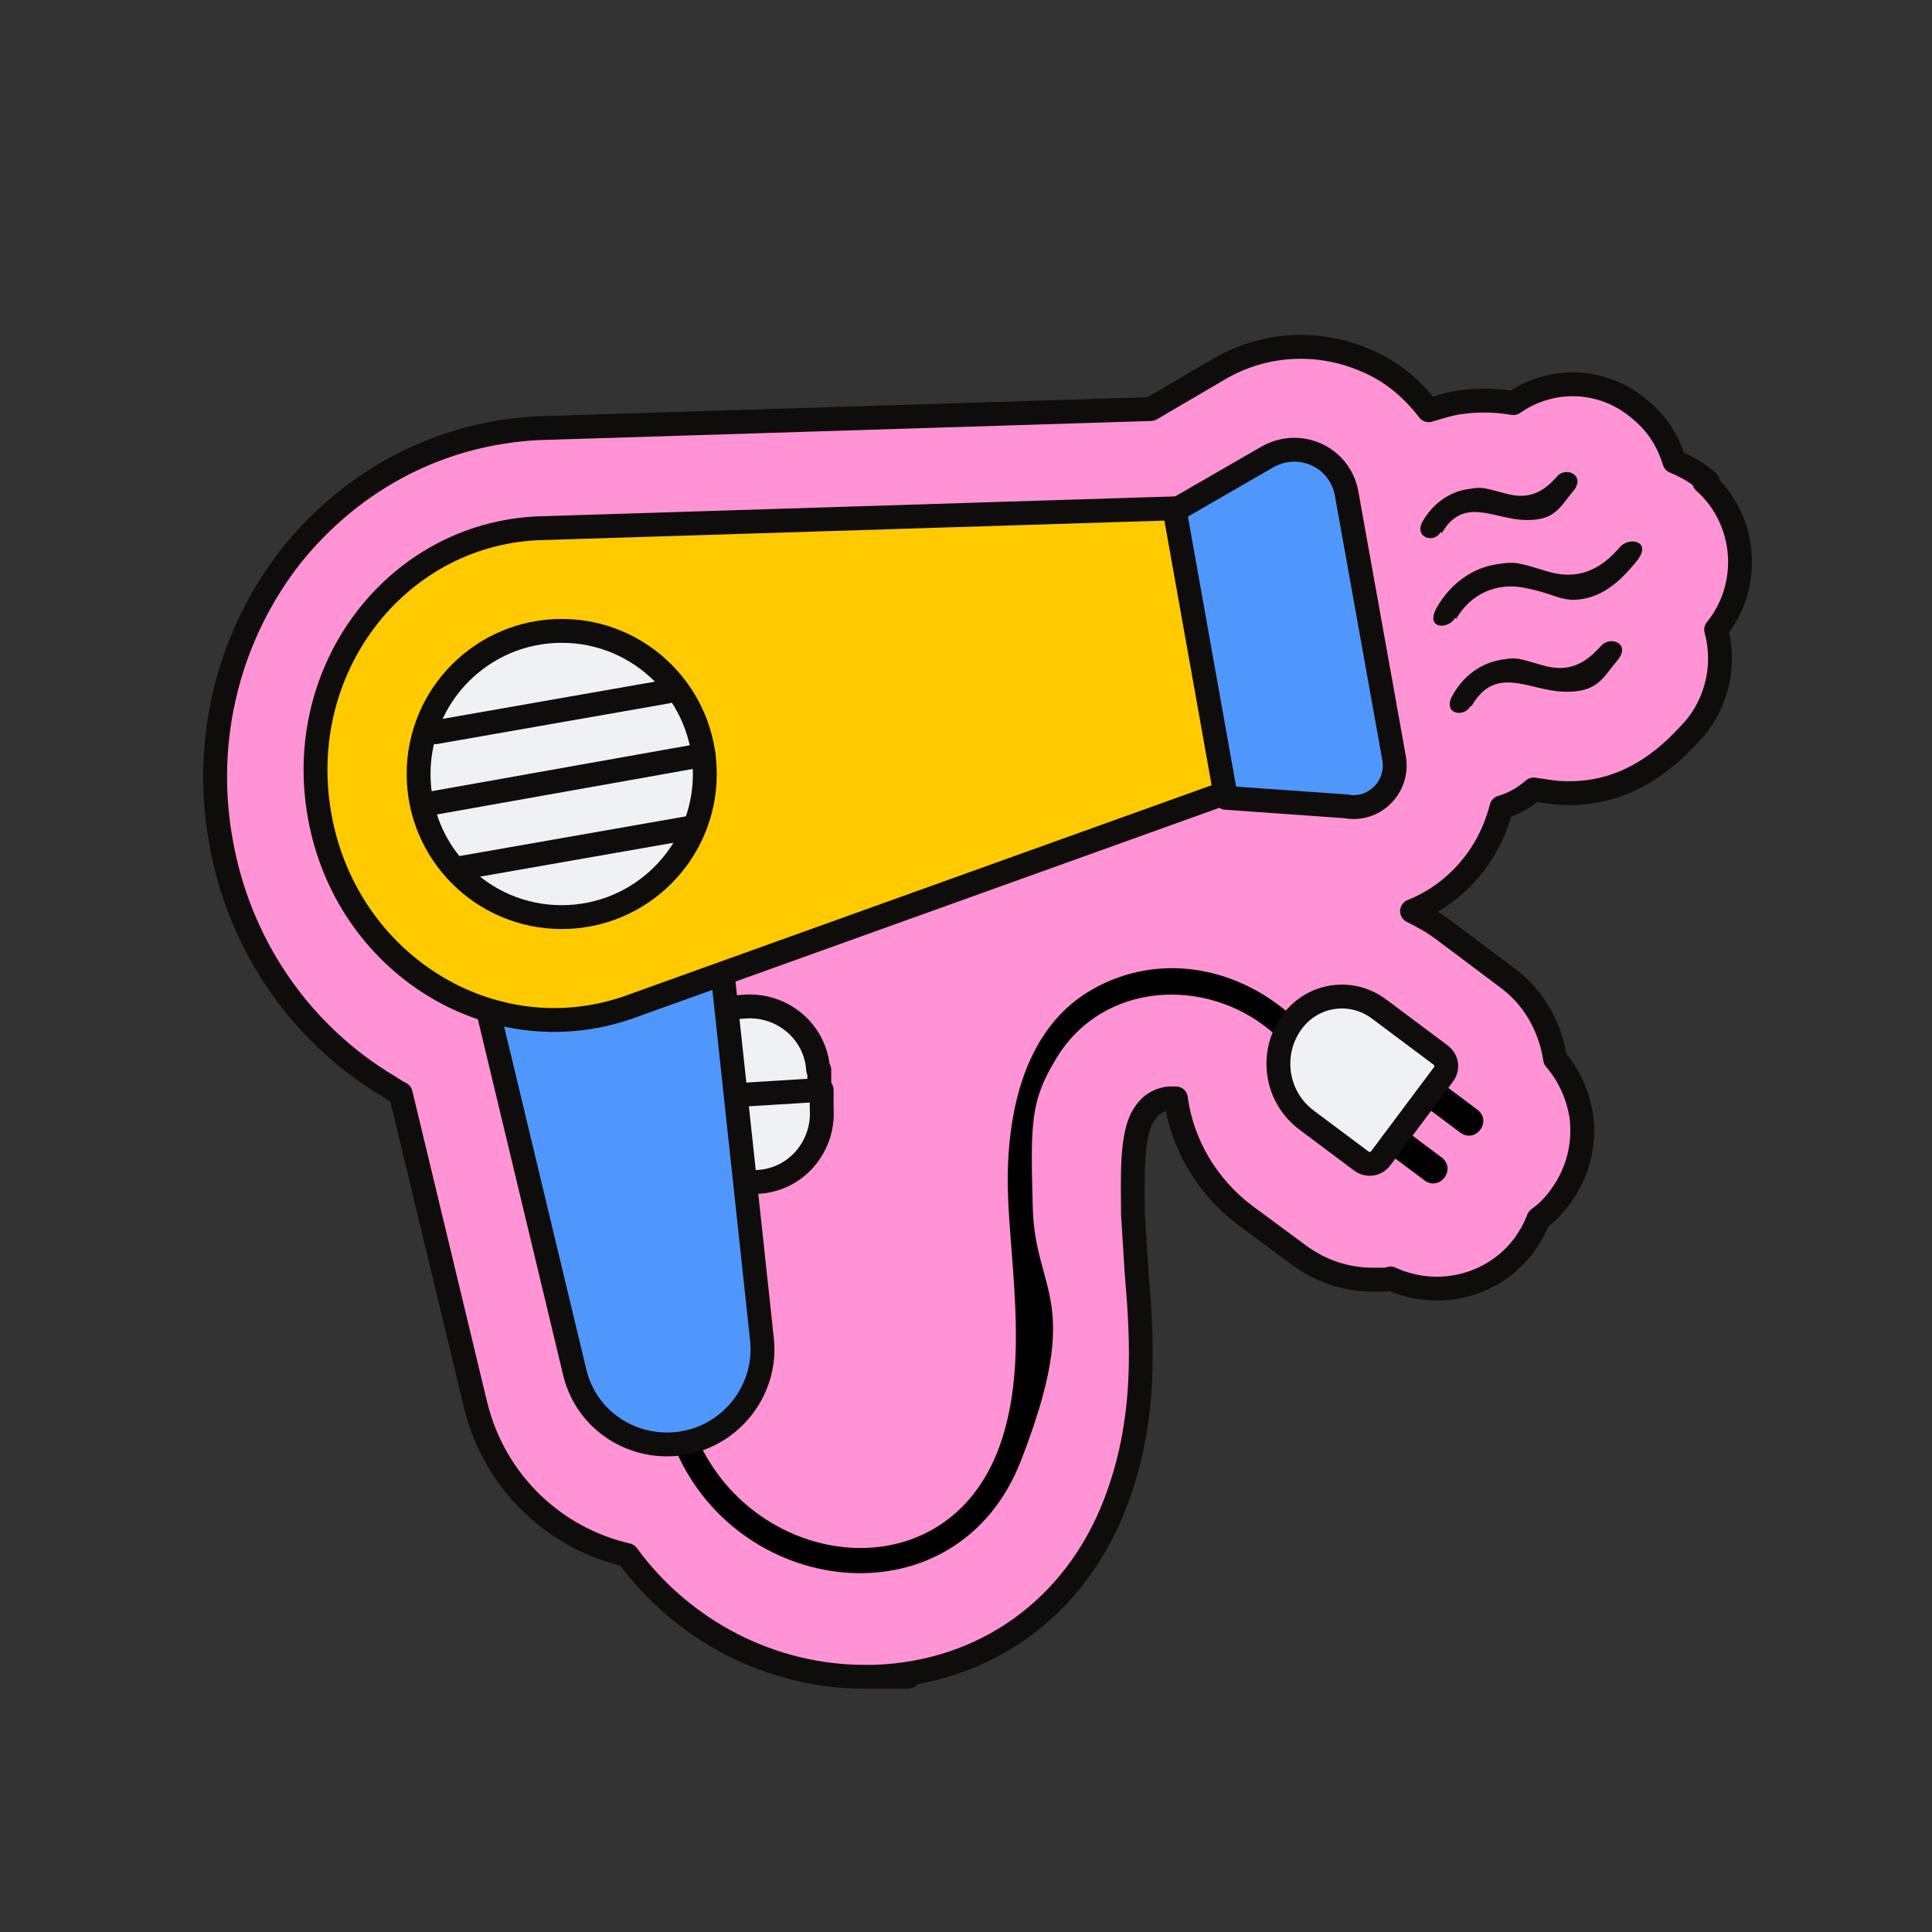 <?xml version="1.0" encoding="UTF-8"?>
<svg id="Layer_1" xmlns="http://www.w3.org/2000/svg" version="1.1" viewBox="0 0 162 162">
  <rect x="0" y="0" width="162" height="162" fill="#333333" stroke="none"/>
  <!-- Generator: Adobe Illustrator 29.3.1, SVG Export Plug-In . SVG Version: 2.1.0 Build 151)  -->
  <defs>
    <style>
      .st0 {
        fill: #0f0c0c;
      }

      .st1 {
        fill: none;
      }

      .st1, .st2, .st3, .st4, .st5 {
        stroke: #0f0c0c;
        stroke-linecap: round;
        stroke-linejoin: round;
        stroke-width: 2px;
      }

      .st2 {
        fill: #ffca00;
      }

      .st3 {
        fill: #f0f1f4;
      }

      .st4 {
        fill: #4f97fc;
      }

      .st5 {
        fill: #ff93d3;
      }
    </style>
  </defs>
  <path class="st5" d="M143.2,40.4c-.8-.7-1.8-1.3-2.8-1.7-.5-1.6-1.3-3-2.7-4.2-3.1-2.8-7.5-3-10.8-.7-1.2-.2-2.6-.3-4.2-.1-1,.1-1.9.4-2.9.7-1.3-1.7-3-3.2-5.1-4.1-4-1.8-8.6-1.6-12.4.6l-5.8,3.4-51.2,1.6h-.1c-8.2.4-15.5,4.2-20.7,10.6-5.3,6.7-7.5,15.4-6,23.9h0c1.5,8.8,6.7,16.3,14.1,20.7.3.2.6.4,1,.6l6.3,26.2h0c1.6,6.4,6.6,11.1,12.7,12.5,4.6,6.3,12,10.2,19.9,10.2s.5,0,.8,0c9.2-.3,16.8-5.7,20.2-14.5,2.7-7,2.3-13.6,1.8-19.5-.1-1.7-.2-3.3-.3-4.8,0-2.8-.2-6.6.9-8.3.2-.3.7-1.2,2.1-1.4.2,0,.4,0,.6,0,.5,3.8,2.6,7.4,5.8,9.8l4.6,3.4c1.8,1.3,3.9,2,6.1,2s1,0,1.5-.1c3.9,1.8,8.6.7,11.2-2.8.5-.7.9-1.4,1.2-2.2.7-.5,1.3-1.1,1.8-1.8,1.5-2,2.1-4.4,1.8-6.8-.3-1.8-1-3.4-2.2-4.8-.4-2.6-1.7-5.1-4-6.8l-5.2-3.9c-.9-.7-1.8-1.2-2.8-1.7,1.5-.6,2.9-1.5,4.1-2.7,1.7-1.7,2.8-3.7,3.4-6,1-.3,1.9-.8,2.7-1.5.8.1,1.7.3,2.6.3,5.9.2,9.4-3.8,10.8-5.3,2-2.3,2.7-5.5,1.9-8.4,3-3.7,2.6-9.2-1-12.4Z"/>
  <path class="st3" d="M68.7,91.3l-9.8.6.6,7.5,4.1-.3c3.2-.2,5.5-3,5.3-6.1v-1.6Z"/>
  <path class="st3" d="M68.6,89.7c-.2-3.2-3-5.5-6.1-5.3l-4.1.3.5,7.3,9.8-.6v-1.7Z"/>
  <path d="M56.7,121.7c5.5,12.5,23.6,14.4,28.9.8s1.2-14,1-21.2-.2-9,2-12.6c3.9-6.4,12.5-6.8,17.9-2.3s2.6-.6,1.5-1.5c-4.6-3.9-10.9-5-16.3-2s-7.1,9.4-7.2,15.6,2,15.4-.7,22.8c-4.5,12.4-20.4,10.4-25.3-.6s-2.4-.2-1.9,1.1h0Z"/>
  <path class="st4" d="M57.3,121h0c-4.1.7-8.1-1.8-9.1-5.9l-8.7-36.3,20.4-3.6,4,37.2c.4,4.1-2.5,7.9-6.6,8.6Z"/>
  <path class="st2" d="M106.9,65l-54.3,19.5c-11.4,3.9-23.6-3.7-25.8-16.1h0c-2.2-12.3,6.4-23.5,18.2-24.1l57.5-1.8,4.3,22.4Z"/>
  <path class="st4" d="M112.7,67.6l-9.9-.7-4.3-24.1,7.8-4.5c2.7-1.5,6,0,6.6,3l4,22.3c.4,2.4-1.7,4.5-4.1,4Z"/>
  <circle class="st3" cx="47.1" cy="64.9" r="12"/>
  <g>
    <line class="st1" x1="35.4" y1="67.5" x2="59" y2="63.3"/>
    <line class="st1" x1="36.5" y1="61.4" x2="55.9" y2="58"/>
    <line class="st1" x1="38.5" y1="72.8" x2="57.9" y2="69.4"/>
  </g>
  <g>
    <path class="st0" d="M120.9,44.7c1.8-3.1,4.3-1.2,6.9-1.1s3-1.1,4.1-2.4-.5-2.1-1.3-1.3c-1.2,1.4-2.4,2-4.3,1.5s-2-.6-3.1-.4c-1.7.2-3.1,1.3-3.9,2.7s1,1.9,1.5.9h0Z"/>
    <path class="st0" d="M122.1,51.9c1.2-2.1,3.4-3.1,5.8-2.6s2.6.9,3.9,1c2.4,0,4-1.5,5.4-3.2s-.5-2.1-1.3-1.3c-1.7,2-3.6,2.9-6.2,2.1s-2.7-.8-4.1-.6c-2.2.3-4,1.7-5.1,3.6s1,1.9,1.5.9h0Z"/>
    <path class="st0" d="M123.4,59.2c2-3.5,4.8-1.3,7.7-1.2s3.3-1.2,4.5-2.6-.5-2.1-1.3-1.3c-1.4,1.6-2.8,2.3-4.9,1.7s-2.2-.7-3.4-.5c-1.9.3-3.3,1.4-4.2,3s1,1.9,1.5.9h0Z"/>
  </g>
  <g>
    <g>
      <path d="M117.7,91.5h5.8c.7,0,1.2.5,1.2,1.2h0c0,.7-.5,1.2-1.2,1.2h-5.8v-2.4h0Z" transform="translate(79.8 -54.2) rotate(36.8)"/>
      <path d="M114.7,95.5h5.8c.7,0,1.2.5,1.2,1.2h0c0,.7-.5,1.2-1.2,1.2h-5.8v-2.4h0Z" transform="translate(81.6 -51.6) rotate(36.8)"/>
    </g>
    <path class="st3" d="M111.9,84.2h6.5c.7,0,1.2.5,1.2,1.2v8.7c0,.7-.5,1.2-1.2,1.2h-5.7c-3.3,0-5.9-2.7-5.9-5.9h0c0-2.9,2.3-5.2,5.2-5.2Z" transform="translate(76.4 -49.9) rotate(36.8)"/>
  </g>
</svg>